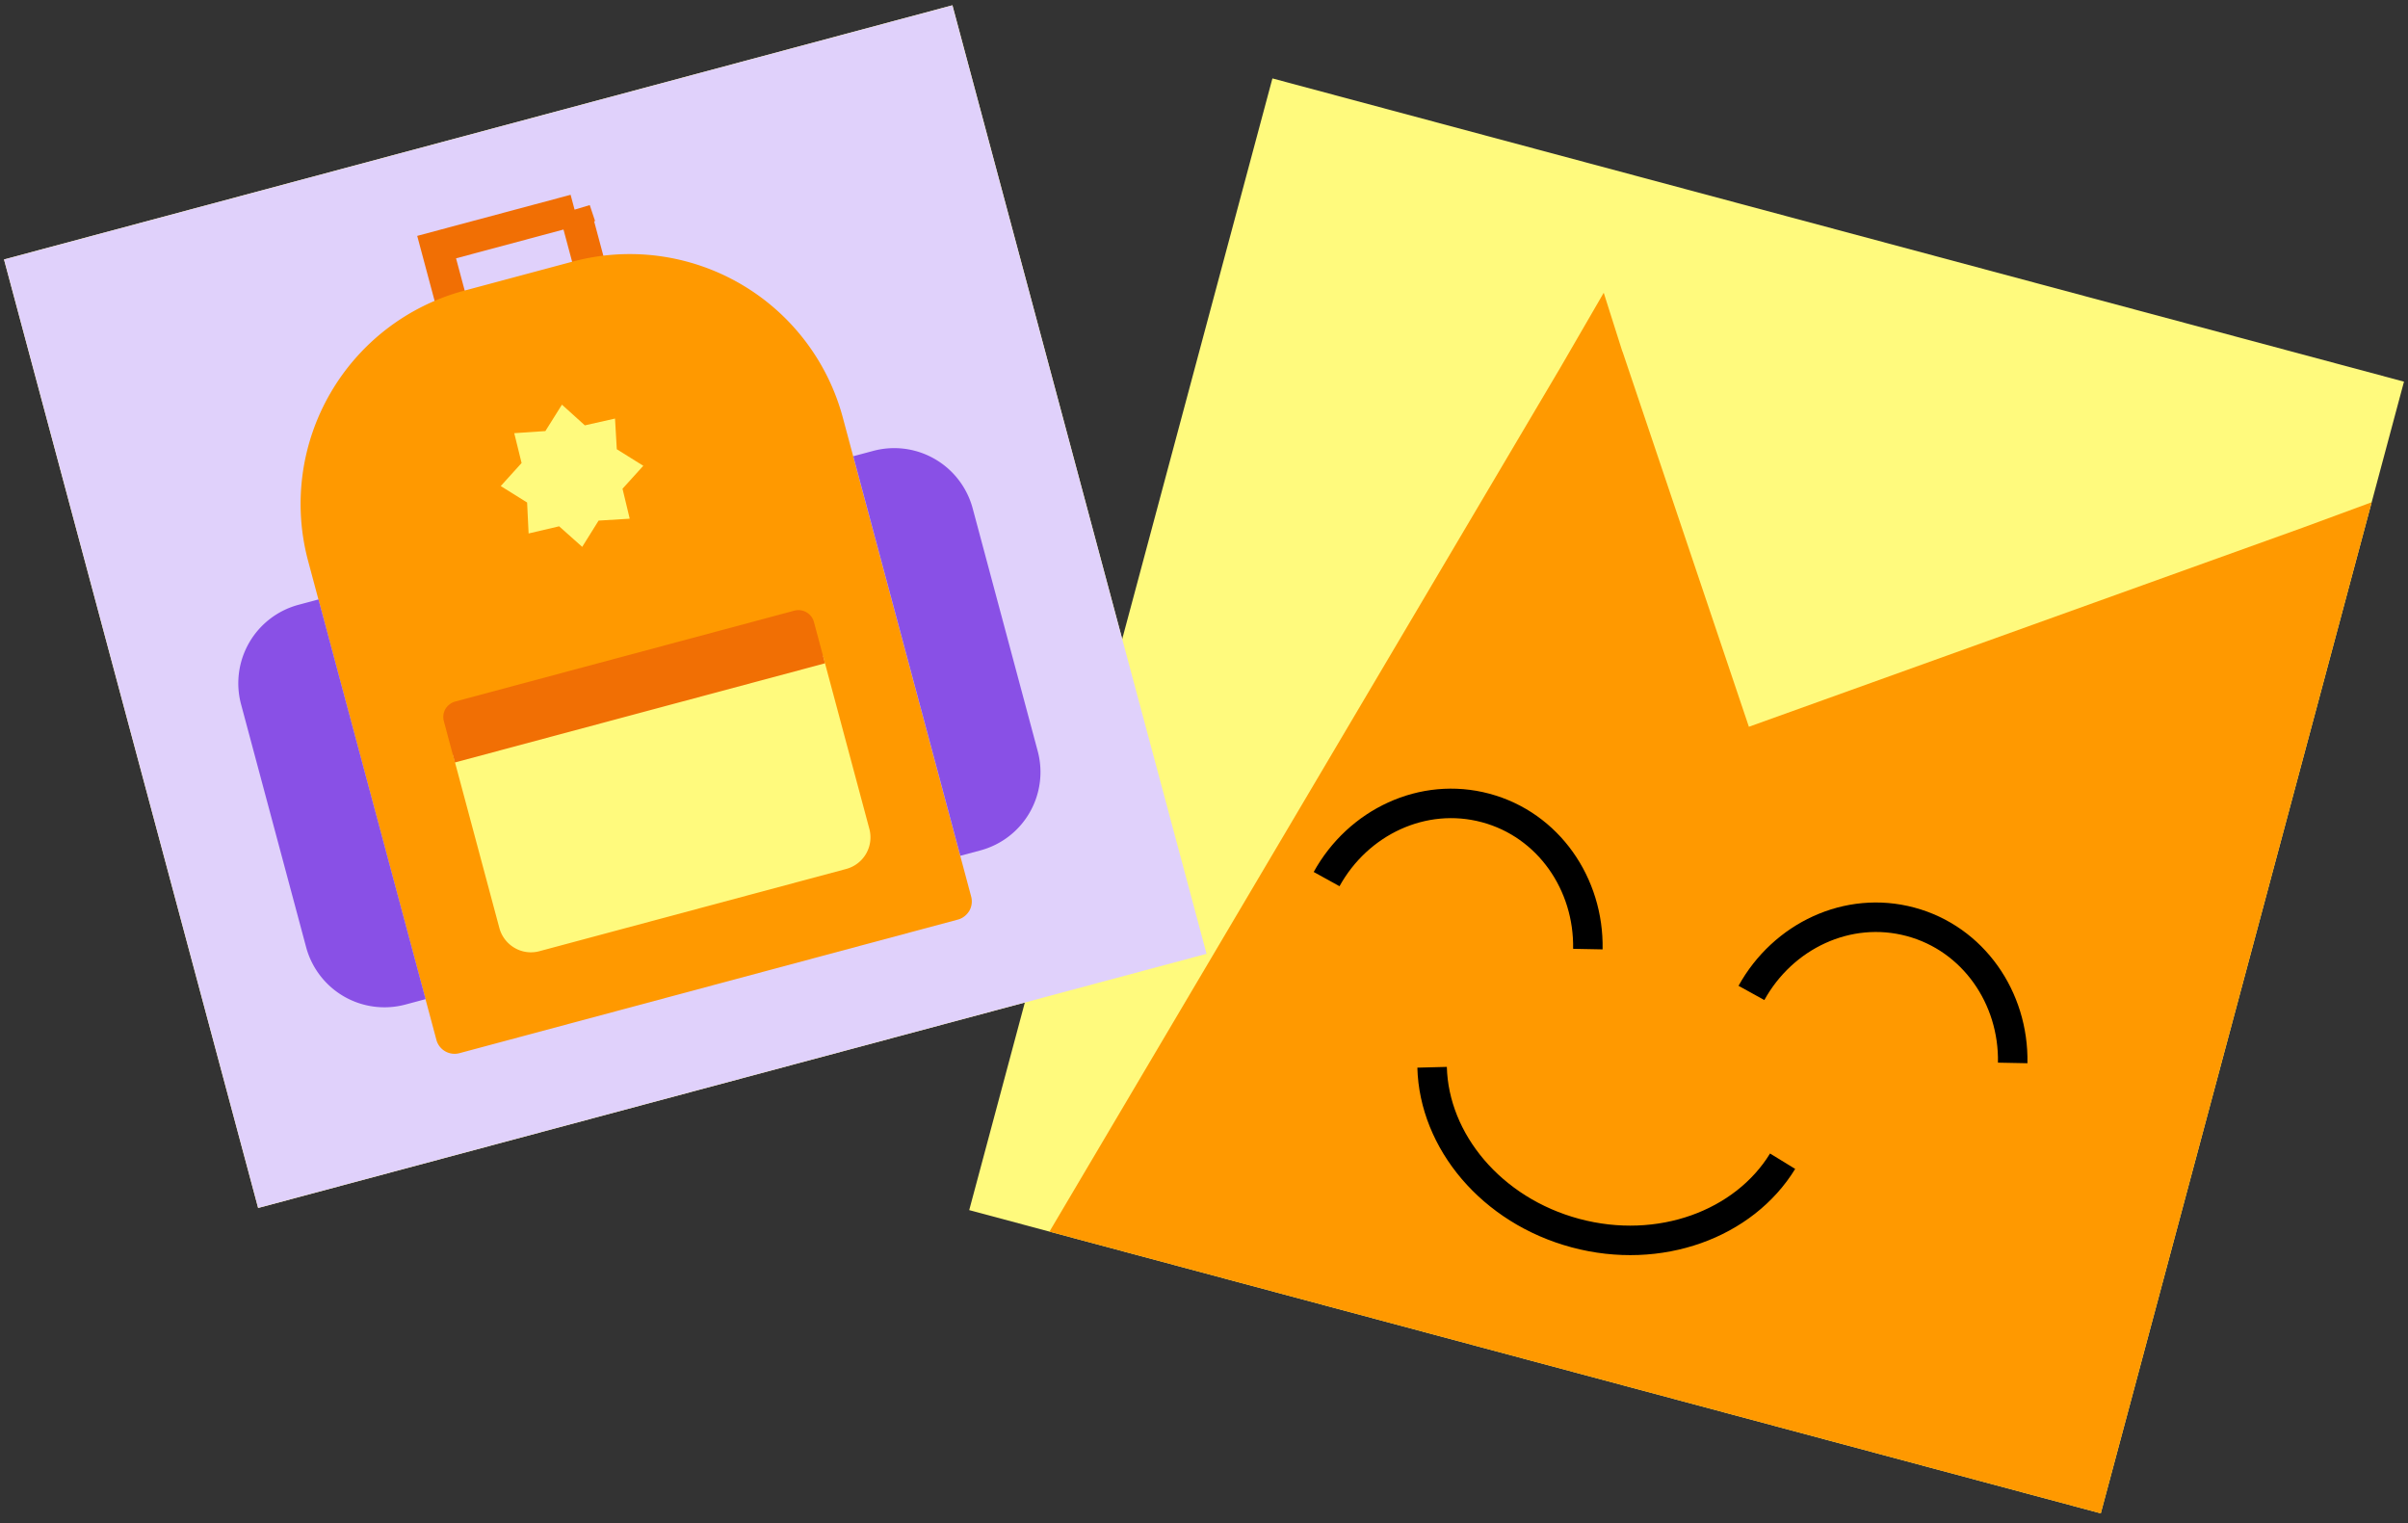 <svg xmlns="http://www.w3.org/2000/svg" width="215" height="136" fill="none"><rect width="100%" height="100%" fill="#333333" stroke="none"/><g clip-path="url(#a)"><path fill="#FFFA7D" d="m113.609 7 101.033 27.072-27.072 101.033-101.033-27.072z"/><path fill="#F90" d="m139.329 32.8 3.861-6.663 1.648 5.192c.014.038.034.072.047.111l11.265 33.443 49.502-17.793 6.428-2.37-1.241 4.632-1.589 5.931-.011.04-21.538 80.383-94.289-25.264 45.917-77.643Z"/><path stroke="#000" stroke-miterlimit="10" stroke-width="2.633" d="M156.379 88.644c2.809-5.088 8.598-7.852 14.202-6.35 5.605 1.502 9.239 6.788 9.124 12.6M118.447 78.481c2.809-5.089 8.598-7.852 14.202-6.35 5.604 1.501 9.236 6.787 9.124 12.6M159.162 103.667c-3.445 5.62-10.973 8.433-18.492 6.419-7.518-2.015-12.633-8.215-12.804-14.805"/></g><g clip-path="url(#b)"><path fill="#FFFA7D" d="M.358 23.162 85.038.472l22.69 84.68-84.68 22.69z"/><g clip-path="url(#c)"><path fill="#E0D1FB" d="M.358 23.163 85.038.473l22.69 84.68-84.68 22.69z"/><path stroke="#F16F04" stroke-miterlimit="10" stroke-width="2.832" d="M51.313 18.758 38.985 22.06l2.605 9.726 12.33-3.304-2.607-9.725Z"/><path fill="#F90" d="M85.521 82.097 41.023 94.022a1.68 1.68 0 0 1-2.059-1.189L27.51 50.08a19.7 19.7 0 0 1 1.97-14.948 19.7 19.7 0 0 1 11.96-9.18l9.694-2.598a19.693 19.693 0 0 1 24.12 13.932L86.711 80.04a1.68 1.68 0 0 1-.167 1.276c-.227.38-.593.668-1.022.782Z"/><path fill="#FFFA7D" d="m47.197 47.626 2.726-.64 2.06 1.836 1.464-2.345 2.778-.17-.643-2.676 1.856-2.048-2.366-1.476-.16-2.74-2.693.607-2.046-1.848-1.478 2.358-2.781.187.656 2.664-1.861 2.058 2.355 1.47.133 2.763Z"/><path fill="#8950E6" d="m37.991 89.201-1.784.478a7.249 7.249 0 0 1-5.495-.719 7.257 7.257 0 0 1-3.378-4.397l-5.81-21.686a7.255 7.255 0 0 1 5.129-8.884l1.784-.478 9.562 35.684-.008.002ZM76.177 40.733l1.785-.478a7.241 7.241 0 0 1 5.504.724 7.26 7.26 0 0 1 3.38 4.405l5.809 21.679a7.239 7.239 0 0 1-5.128 8.859l-1.784.478-9.558-35.67-.008.003Z"/><path fill="#FFFA7D" d="m40.438 67.395 33.042-8.854 4.14 15.453c.202.75.096 1.55-.29 2.22a2.928 2.928 0 0 1-1.778 1.363L48.153 84.92a2.885 2.885 0 0 1-2.214-.301 2.93 2.93 0 0 1-1.353-1.772l-4.14-15.453-.008.002Z"/><path fill="#F16F04" d="m40.63 62.633 30.287-8.115a1.434 1.434 0 0 1 1.755 1.007l.99 3.691-33.044 8.854-.989-3.691a1.442 1.442 0 0 1 .138-1.08 1.5 1.5 0 0 1 .864-.666Z"/></g></g><defs><clipPath id="a"><path fill="#fff" d="m113.609 7 101.033 27.072-27.072 101.033-101.033-27.072z"/></clipPath><clipPath id="b"><path fill="#fff" d="M.358 23.162 85.038.472l22.69 84.68-84.68 22.69z"/></clipPath><clipPath id="c"><path fill="#fff" d="M.358 23.163 85.038.473l22.69 84.68-84.68 22.69z"/></clipPath></defs></svg>